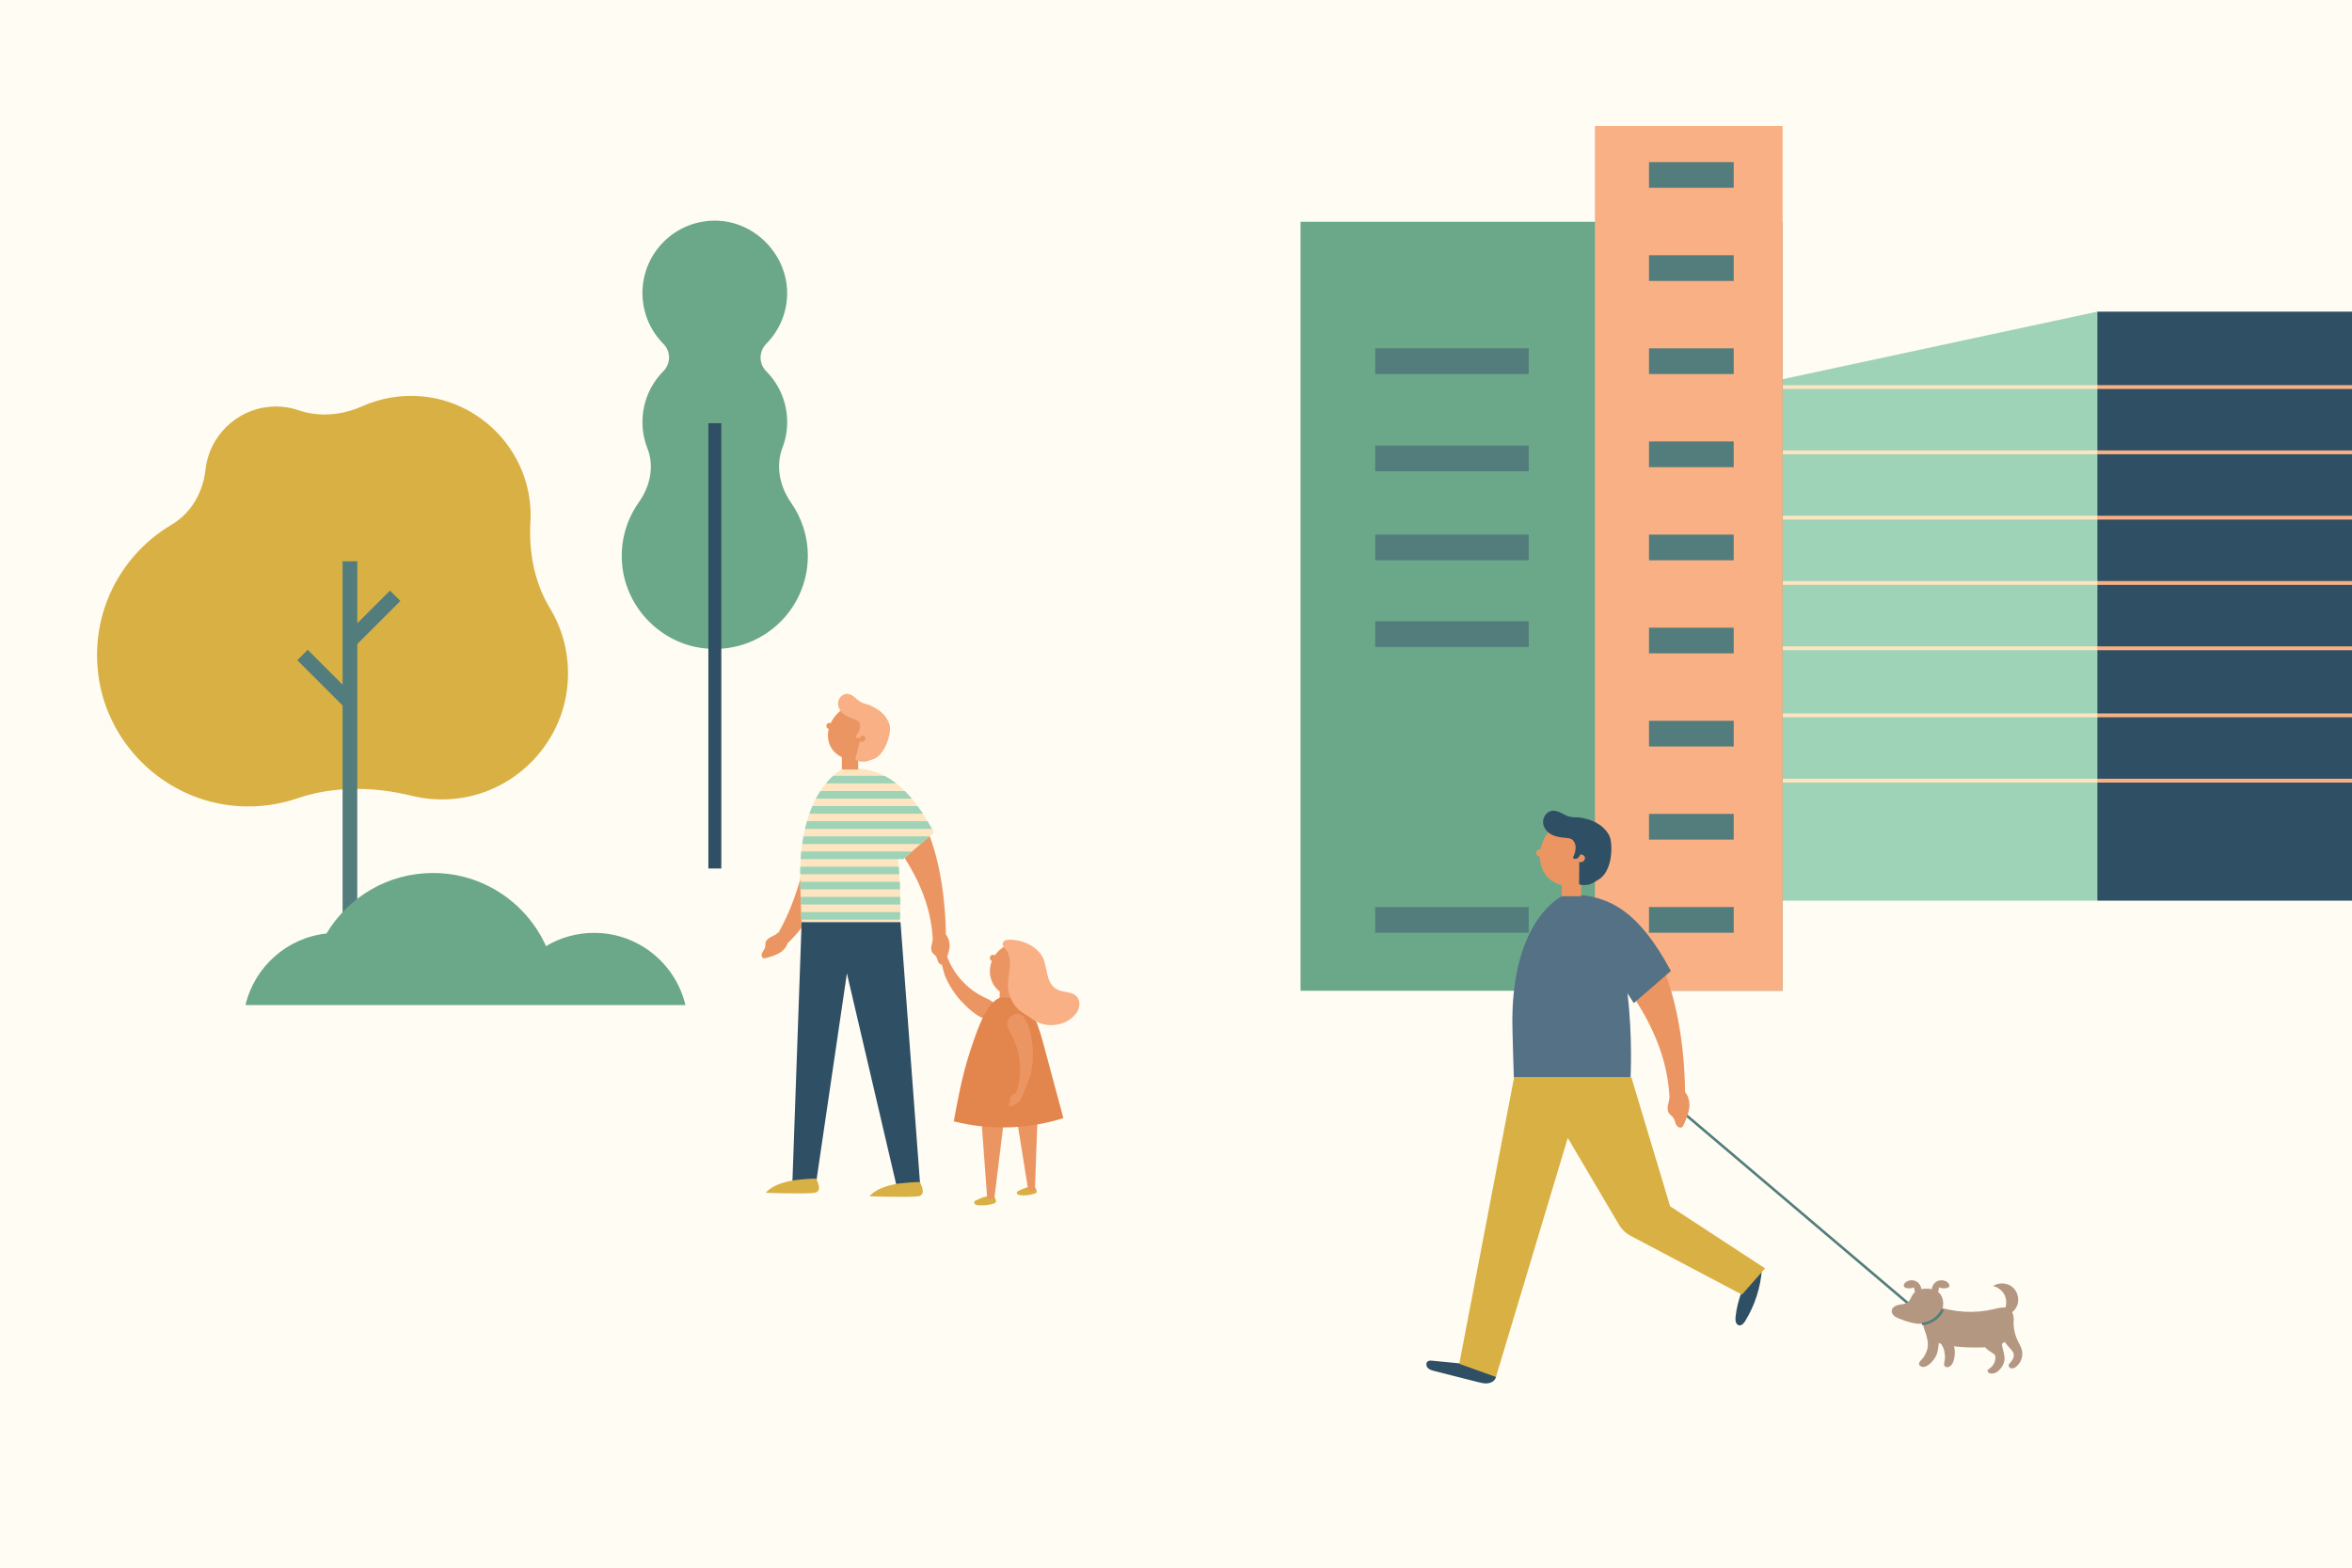 <?xml version="1.0" encoding="UTF-8"?><svg id="Calque_1" xmlns="http://www.w3.org/2000/svg" viewBox="0 0 900 600"><defs><style>.cls-1{fill:#f8b084;}.cls-2{fill:#fffcf4;}.cls-3{fill:#eb9662;}.cls-4{fill:#fce5c0;}.cls-5{fill:#6ba889;}.cls-6{fill:#9ed3b7;}.cls-7{fill:#b49780;}.cls-8{fill:#2f4f64;}.cls-9{fill:#e3864d;}.cls-10{fill:#d9b043;}.cls-11{fill:#547185;}.cls-12{fill:#527d7c;}</style></defs><rect class="cls-2" x="0" y="0" width="900" height="600"/><path class="cls-5" d="m567.02,203.97c-4.35-6.22-6.02-14.03-3.32-21.12,1.16-3.04,1.79-6.35,1.79-9.8,0-7.59-3.06-14.46-8.02-19.46-2.92-2.94-2.84-7.58.06-10.53,4.63-4.7,7.6-11.05,7.93-18.09.71-15.32-11.88-28.76-27.22-29-15.49-.24-28.13,12.25-28.13,27.69,0,7.6,3.07,14.47,8.02,19.46,2.89,2.91,2.89,7.55,0,10.46-4.96,5-8.02,11.87-8.02,19.46,0,3.57.68,6.98,1.92,10.12,2.72,6.9.98,14.57-3.31,20.62-4.77,6.73-7.26,15.19-6.33,24.26,1.69,16.4,14.96,29.81,31.35,31.62,21.48,2.38,39.66-14.38,39.66-35.38,0-7.56-2.36-14.56-6.39-20.31Z"/><rect class="cls-8" x="535.33" y="173.49" width="4.95" height="170.43"/><path class="cls-5" d="m302.74,192.45c-4.35-6.22-6.02-14.03-3.32-21.12,1.16-3.04,1.79-6.35,1.79-9.8,0-7.59-3.06-14.46-8.02-19.46-2.92-2.94-2.84-7.58.06-10.53,4.63-4.7,7.6-11.05,7.93-18.09.71-15.32-11.88-28.76-27.22-29-15.49-.24-28.13,12.25-28.13,27.69,0,7.6,3.07,14.47,8.02,19.46,2.89,2.91,2.89,7.55,0,10.46-4.96,5-8.02,11.87-8.02,19.46,0,3.57.68,6.98,1.92,10.12,2.72,6.9.98,14.57-3.31,20.62-4.77,6.73-7.26,15.19-6.33,24.26,1.69,16.4,14.96,29.81,31.35,31.62,21.48,2.38,39.66-14.38,39.66-35.38,0-7.56-2.36-14.56-6.39-20.31Z"/><rect class="cls-8" x="271.06" y="161.97" width="4.95" height="170.43"/><path class="cls-10" d="m202.97,199.8c.13-2.3.08-4.65-.15-7.03-2.09-21.74-19.77-39.22-41.53-41.08-8.1-.69-15.8.73-22.62,3.77-7.72,3.44-16.4,4.29-24.4,1.56-3.53-1.21-7.4-1.7-11.43-1.3-12.49,1.23-22.67,11.24-24.17,23.7-.01.11-.03.22-.04.33-.94,8.67-5.48,16.66-12.99,21.09-18.39,10.86-30.26,31.59-28.29,54.91,2.37,28.17,25.37,50.79,53.57,52.75,8.02.56,15.73-.52,22.81-2.94,14.13-4.82,29.38-4.52,43.88-.98,4.97,1.21,10.24,1.66,15.69,1.2,23.11-1.96,41.82-20.6,43.86-43.7.95-10.78-1.64-20.9-6.75-29.33-5.97-9.86-8.07-21.45-7.45-32.95Z"/><rect class="cls-12" x="131.09" y="214.83" width="5.62" height="144.57"/><rect class="cls-12" x="130.32" y="233.86" width="24.48" height="5.62" transform="translate(-125.59 170.09) rotate(-44.99)"/><rect class="cls-12" x="121.63" y="247.09" width="5.62" height="24.59" transform="translate(-146.96 163.96) rotate(-45)"/><path class="cls-5" d="m227.31,357.03c-6.72,0-13,1.87-18.38,5.08-7.42-16.49-23.99-27.99-43.25-27.99-17.32,0-32.46,9.29-40.73,23.15-15.21,1.67-27.57,12.8-31.03,27.41h168.36c-3.75-15.85-17.98-27.65-34.98-27.65Z"/><polygon class="cls-6" points="802.54 119.28 802.54 344.7 667.62 344.7 667.62 148.23 668.92 147.95 671.5 147.4 698.67 141.57 702.86 140.67 732.6 134.29 736.79 133.39 766.53 127 770.72 126.11 802.54 119.28"/><rect class="cls-8" x="802.54" y="119.28" width="97.94" height="225.43"/><polyline class="cls-1" points="900.49 147.4 900.49 148.87 801.3 148.87 801.3 147.4"/><rect class="cls-1" x="801.3" y="172.39" width="99.18" height="1.47"/><rect class="cls-1" x="801.3" y="197.39" width="99.18" height="1.47"/><rect class="cls-1" x="801.3" y="222.39" width="99.18" height="1.47"/><polyline class="cls-1" points="801.3 248.86 801.3 247.38 900.49 247.38 900.49 248.86"/><polygon class="cls-4" points="802.54 147.4 802.54 148.87 667.62 148.87 667.62 148.23 668.94 147.95 671.54 147.4 802.54 147.4"/><rect class="cls-4" x="667.62" y="172.39" width="134.92" height="1.47"/><rect class="cls-4" x="667.62" y="197.39" width="134.92" height="1.47"/><rect class="cls-4" x="667.62" y="222.39" width="134.92" height="1.47"/><rect class="cls-4" x="667.62" y="247.38" width="134.92" height="1.47"/><rect class="cls-1" x="801.3" y="273.05" width="99.18" height="1.47"/><rect class="cls-1" x="801.3" y="298.05" width="99.18" height="1.47"/><rect class="cls-4" x="667.62" y="273.05" width="134.92" height="1.47"/><rect class="cls-4" x="667.62" y="298.05" width="134.92" height="1.47"/><rect class="cls-5" x="497.66" y="84.87" width="184.46" height="294.32"/><rect class="cls-1" x="610.29" y="48.23" width="71.83" height="330.96"/><rect class="cls-12" x="630.99" y="62.05" width="32.42" height="9.83"/><rect class="cls-12" x="630.99" y="97.69" width="32.42" height="9.84"/><rect class="cls-12" x="630.99" y="133.32" width="32.42" height="9.83"/><rect class="cls-12" x="630.99" y="168.96" width="32.42" height="9.84"/><rect class="cls-12" x="630.99" y="204.6" width="32.42" height="9.83"/><rect class="cls-12" x="630.99" y="240.23" width="32.42" height="9.83"/><rect class="cls-12" x="630.99" y="275.87" width="32.42" height="9.83"/><rect class="cls-12" x="630.99" y="311.51" width="32.42" height="9.83"/><rect class="cls-12" x="630.99" y="347.15" width="32.42" height="9.83"/><rect class="cls-12" x="526.22" y="133.32" width="58.76" height="9.84"/><rect class="cls-12" x="526.22" y="170.52" width="58.76" height="9.84"/><rect class="cls-12" x="526.22" y="204.6" width="58.76" height="9.84"/><rect class="cls-12" x="526.22" y="237.77" width="58.76" height="9.84"/><rect class="cls-12" x="526.22" y="347.15" width="58.76" height="9.83"/><path class="cls-3" d="m297.62,356.96c-.64.77-1.62,1.15-2.51,1.59-.9.44-1.81,1.06-2.11,2.01-.21.68-.07,1.44-.27,2.13-.21.75-.8,1.33-1.12,2.04-.32.71-.22,1.75.52,2,.34.11.71.02,1.05-.08,1.98-.55,4-1.12,5.67-2.31s2.94-3.15,2.74-5.19l-3.98-2.2Z"/><path class="cls-3" d="m301.03,361.26c.52-.41,1.01-.86,1.46-1.33,8.4-8.52,13.9-19.84,15.43-31.7-1.54-2.26-3.14-4.46-5.11-6.45-1.04-1.05-2.06-2.09-3.04-3.15-1.71,13.7-5.6,27.69-12.61,39.58,1.29,1.47,2.21,2,3.87,3.05Z"/><path class="cls-3" d="m361.94,359.06c0-14.48-2.31-29.57-6.73-40.43l-9.08,9.68c5.57,8.78,10,18.75,10.73,30.32l5.08.43Z"/><path class="cls-4" d="m306.18,334.59v.23c0,.62.03,1.55.05,2.66,0,.85.03,1.86.05,2.89.03.93.05,1.91.08,2.89.03.98.05,1.96.08,2.92.03,1.03.08,2.01.1,2.89.03,1.19.08,2.19.1,2.89,0,.7.03,1.11.03,1.11h37.67s.03-.39.05-1.11c.03-.67.05-1.65.08-2.89.03-.85.03-1.83.03-2.89,0-.9,0-1.88-.03-2.92,0-.93-.03-1.88-.05-2.89-.05-.93-.08-1.91-.13-2.89-.02-.93-.1-1.91-.15-2.89-.05-.95-.13-1.91-.21-2.89-.08-.95-.16-1.94-.28-2.92-.08-.95-.18-1.91-.31-2.89v-.05s.03.03.03.05c.67.96,1.29,1.91,1.91,2.89.05.08.08.13.13.21l.23-.21,3.36-2.89,3.33-2.89,3.33-2.89,1.73-1.5c-.26-.46-.52-.93-.75-1.39-.59-1.01-1.14-1.99-1.7-2.92-.62-1.01-1.21-1.99-1.81-2.89-.67-1.03-1.34-1.99-2.01-2.89-.75-1.03-1.5-1.99-2.25-2.89-.88-1.06-1.78-2.04-2.66-2.89-1.08-1.11-2.17-2.09-3.28-2.92-1.5-1.19-2.99-2.14-4.51-2.89-3.59-1.83-7.2-2.61-10.94-2.97l.03.54h-5.34s-1.39.65-3.35,2.43c-.85.72-1.78,1.68-2.76,2.89-.72.85-1.42,1.81-2.14,2.92-.57.88-1.14,1.83-1.7,2.89-.46.88-.93,1.86-1.37,2.89-.39.9-.77,1.86-1.14,2.89-.31.9-.62,1.88-.9,2.89-.28.93-.54,1.91-.77,2.92-.21.93-.41,1.88-.59,2.89-.18.93-.34,1.88-.47,2.89-.13.93-.26,1.88-.36,2.89-.08.93-.16,1.88-.23,2.89-.05.95-.1,1.91-.13,2.92-.02.93-.05,1.91-.05,2.89Z"/><path class="cls-6" d="m316.04,299.83h26.89c-1.5-1.19-2.99-2.14-4.51-2.89h-19.61c-.85.72-1.78,1.68-2.76,2.89Z"/><path class="cls-6" d="m312.2,305.64h36.67c-.88-1.06-1.78-2.04-2.66-2.89h-32.31c-.57.88-1.14,1.83-1.7,2.89Z"/><path class="cls-6" d="m309.69,311.42h43.43c-.67-1.03-1.34-1.99-2.01-2.89h-40.28c-.39.9-.77,1.86-1.14,2.89Z"/><path class="cls-6" d="m308.02,317.23h48.61c-.59-1.01-1.14-1.99-1.7-2.92h-46.14c-.28.93-.54,1.91-.77,2.92Z"/><path class="cls-6" d="m306.96,323.01h45.36l3.33-2.89h-48.23c-.18.93-.34,1.88-.47,2.89Z"/><path class="cls-6" d="m306.36,328.79h39.27l3.36-2.89h-42.4c-.08.93-.16,1.88-.23,2.89Z"/><path class="cls-6" d="m306.18,334.59h37.96c-.05-.95-.13-1.91-.21-2.89h-37.7c-.02.93-.05,1.91-.05,2.89Z"/><path class="cls-6" d="m306.23,337.48c0,.85.03,1.86.05,2.89h38.14c-.05-.93-.08-1.91-.13-2.89h-38.06Z"/><path class="cls-6" d="m306.36,343.26c.03.98.05,1.96.08,2.92h38.06c0-.9,0-1.88-.03-2.92h-38.11Z"/><path class="cls-6" d="m306.54,349.07c.03,1.19.08,2.19.1,2.89h37.75c.03-.67.05-1.65.08-2.89h-37.93Z"/><path class="cls-3" d="m356.87,358.63c.18.98-.14,1.98-.37,2.95-.23.97-.33,2.07.21,2.91.39.6,1.07.97,1.47,1.56.44.64.52,1.46.86,2.16.34.7,1.21,1.28,1.87.87.3-.19.47-.53.61-.86.84-1.87,1.68-3.79,1.83-5.84.14-2.05-.56-4.28-2.26-5.42l-4.22,1.67Z"/><rect class="cls-3" x="322.15" y="286.05" width="6.24" height="8.47"/><path class="cls-3" d="m335.3,287.23c-3.98,4.4-11.39,4.77-15.59.97-4.2-3.8-3.62-10.33.36-14.73,3.98-4.4,10.61-4.89,14.82-1.09,4.21,3.8,4.39,10.45.41,14.85Z"/><path class="cls-1" d="m330.74,291.52c.97-.05,1.88-.49,2.81-.74,5.35-1.41,7.54-10.46,6.93-13.05-.6-2.55-2.48-4.81-4.66-6.2-1.22-.77-2.61-1.62-4.01-1.97-1.48-.36-2.46-.68-3.65-1.73-1.15-1.02-2.38-2.19-3.91-2.26-1.66-.08-3.18,1.31-3.5,2.94-.32,1.63.43,3.36,1.68,4.46.95.85,2.13,1.36,3.3,1.83,1.64.67,3.06.69,3.8,2.61.32.83.48,3.61-.4,4.24.78-.56,2.08.14,2.04,1.1-.04.96-1.39,1.55-2.13.93l-1.78,7.03c1.05.67,2.24.87,3.49.8Z"/><path class="cls-3" d="m316.3,277.36c-.26.61.01,1.31.62,1.57.61.26,1.31-.02,1.57-.62.26-.61-.02-1.31-.62-1.57-.61-.26-1.31.02-1.57.62Z"/><path class="cls-1" d="m327.63,275.37c1.16.51,1.66,1.96,1.46,3.21-.2,1.25-.95,2.34-1.72,3.35.22.49.88.67,1.39.5.51-.17.9-.6,1.21-1.04.67-.94,1.14-2.06,1.09-3.21-.05-1.15-.71-2.31-1.78-2.74l-1.66-.07Z"/><polygon class="cls-8" points="306.75 352.94 303.21 452.57 312.1 453.93 324.07 372.52 342.92 453.22 352.04 452.73 344.58 352.94 306.75 352.94"/><path class="cls-10" d="m351.97,452.42s2.91,4.9-.59,5.43c-3.5.52-18.65,0-18.65,0,0,0,2.68-3.92,12.26-4.98,4.97-.55,6.97-.45,6.97-.45Z"/><path class="cls-10" d="m312.26,451.1s2.91,4.9-.59,5.43c-3.5.52-18.65,0-18.65,0,0,0,2.68-3.92,12.26-4.98,4.97-.55,6.97-.45,6.97-.45Z"/><path class="cls-10" d="m377.25,457.96c-1.19.23-2.34.85-3.47,1.3-.44.18-.95.44-1,.92-.03.31.17.61.44.78.27.17.58.23.89.27,2.07.29,4.3.02,6.27-.65.23-.08.46-.17.6-.37.16-.23.13-.54.08-.82-.13-.68-.44-1.48-1.2-1.5-.88-.03-1.75-.1-2.62.07Z"/><path class="cls-3" d="m377.79,458.19c-.05-.09-.08-.2-.09-.31-.02-.22-.03-.43-.05-.65-.05-.72-.11-1.45-.16-2.17-.17-2.3-.34-4.59-.51-6.89-.21-2.85-.42-5.7-.63-8.55-.2-2.7-.4-5.4-.6-8.11-.14-1.86-.27-3.71-.41-5.57-.03-.42-.06-.85-.09-1.27,0,0,9.67-.21,9.46.24-.12.27-.11.65-.15.94-.11.78-.21,1.56-.31,2.35-.33,2.54-.65,5.09-.96,7.64-.39,3.14-.78,6.28-1.16,9.42-.35,2.88-.7,5.76-1.05,8.64-.12.95-.23,1.91-.35,2.86-.05.38-.09.76-.14,1.14-.02.19-.01.4-.13.55-.28.35-1.03.45-1.43.41-.49-.04-1.02-.25-1.24-.67Z"/><path class="cls-10" d="m393.16,454.42c-1.08.22-2.14.79-3.17,1.21-.4.17-.87.41-.91.84-.02.29.16.56.41.71.24.15.54.2.82.24,1.89.25,3.94-.01,5.74-.64.21-.07.42-.16.54-.34.14-.21.12-.5.07-.75-.13-.63-.41-1.35-1.11-1.37-.8-.02-1.6-.08-2.39.08Z"/><path class="cls-3" d="m393.5,455.4c-.05-.08-.09-.17-.11-.28-.04-.19-.06-.39-.09-.59-.11-.65-.21-1.31-.32-1.96-.33-2.08-.67-4.16-1-6.24-.41-2.58-.83-5.16-1.24-7.74-.39-2.45-.79-4.9-1.18-7.34-.27-1.68-.54-3.37-.81-5.05-.06-.38-.12-.77-.19-1.15,0,0,8.8-.95,8.65-.53-.09.25-.05.61-.06.87-.04.72-.07,1.44-.1,2.16-.1,2.35-.19,4.69-.28,7.04-.11,2.89-.22,5.79-.32,8.68-.1,2.65-.19,5.31-.28,7.96-.03.88-.06,1.76-.09,2.64-.01.35-.02.7-.04,1.05,0,.17.02.37-.08.51-.23.34-.9.49-1.27.49-.45,0-.95-.15-1.18-.51Z"/><path class="cls-3" d="m361.83,364.27c1.49,5.28,4.67,10.05,8.85,13.59,2.06,1.74,4.35,3.16,6.82,4.25,2.17.96,4.33,2.43,3.51,5.24-2.23,7.62-12.18-2.84-14.38-5.52-2.07-2.52-3.78-5.34-5.04-8.35-.33-.78-2.32-8.82-2.32-8.82.88.17,1.8.02,2.57-.39Z"/><path class="cls-3" d="m361.96,365.15c.37-.62.74-1.26.81-1.97.04-.38-.03-.77-.21-1.11-.11-.21-.44-.62-.62-.2-.11.26.03.56-.24.73-.24-.28-.12-.74-.22-1.09-.1-.34-.33-.66-.67-.77-.4-.13-.82.06-1.19.25-.21.11-.43.22-.58.39-.57.65-.17,2.35.13,3.05.31.71.45,1.37,1.14,1.85l1.64-1.13Z"/><rect class="cls-3" x="382.57" y="376.18" width="4.83" height="6.3" transform="translate(7.69 -7.65) rotate(1.15)"/><path class="cls-3" d="m396.87,377.03c-3.39,4.66-9.73,5.82-14.14,2.6-4.42-3.22-5.25-9.6-1.86-14.26,3.39-4.66,9.73-5.82,14.14-2.6,4.42,3.22,5.25,9.6,1.86,14.26Z"/><path class="cls-3" d="m381.06,367.3c-.36.58-1.12.76-1.71.4-.58-.36-.76-1.12-.4-1.71.36-.58,1.12-.76,1.71-.4.58.36.76,1.13.4,1.71Z"/><path class="cls-9" d="m400.48,404.01c-1.97-7.33-4.35-17.97-9.98-21.38-.5-.3-1-.55-1.5-.75l-6.21-.12c-1.91.78-3.67,2.36-5.1,4.76-2.88,4.83-4.67,10.37-6.46,15.77-2.88,8.71-4.61,17.81-6.26,26.87,13.61,3.47,28.03,3.08,41.5-1.09.14-.04.29-.09.43-.14,0,0-5.84-21.74-6.42-23.92Z"/><path class="cls-1" d="m386.3,359.65c-.81,0-1.72.12-2.25.74-1.01,1.19.07,2.15.86,3.04.97,1.1,1.2,2.22,1.41,3.67.5,3.49-.75,6.96-.61,10.46.11,2.74,1.17,5.39,2.84,7.55,1.82,2.35,4.23,3.27,6.52,4.97,4.43,3.3,11.23,2.96,15.38-.77,1.15-1.03,2.11-2.33,2.46-3.84.35-1.5.01-3.22-1.1-4.29-1.75-1.69-4.62-1.28-6.84-2.28-5.43-2.44-3.69-9.29-6.5-13.41-2.61-3.82-7.66-5.87-12.18-5.84Z"/><path class="cls-3" d="m388.65,418.91c1.93-5.14,2.21-10.86.94-16.19-.62-2.62-1.63-5.13-2.97-7.47-1.18-2.06-2.04-4.53.29-6.3,6.32-4.81,8.12,9.51,8.3,12.98.17,3.26-.13,6.54-.9,9.71-.2.82-3.36,8.48-3.38,8.46-.6-.64-1.42-1.07-2.28-1.19Z"/><path class="cls-3" d="m388.99,418.39c-.68.23-1.38.47-1.91.96-.52.49-.81,1.32-.46,1.95-.1.39-.37.7-.51,1.08-.14.37-.07.89.31,1.02.23.08.48-.01.7-.11,1.01-.44,2.04-.91,2.83-1.68.78-.77,1.29-1.92,1.02-2.99l-1.98-.22Z"/><path class="cls-3" d="m644.8,419.55c0-17.16-2.74-35.05-7.98-47.92l-10.76,11.47c6.61,10.41,11.85,22.23,12.72,35.94l6.02.51Z"/><path class="cls-11" d="m603.94,342.42l.49,15.64c7.25,6.49,14.33,15.74,20.75,25.85l14.19-12.28c-12.58-23.38-23.43-28.02-35.44-29.21Z"/><polygon class="cls-12" points="735.59 504.13 641.99 424.7 642.63 423.95 736.23 503.38 735.59 504.13"/><path class="cls-3" d="m638.78,419.04c.21,1.17-.17,2.34-.44,3.5-.27,1.15-.4,2.45.25,3.45.46.71,1.26,1.15,1.74,1.85.52.76.61,1.73,1.02,2.56.41.83,1.44,1.52,2.22,1.03.36-.22.55-.63.72-1.02.99-2.22,1.99-4.5,2.16-6.92.17-2.42-.66-5.07-2.68-6.42l-5.01,1.98Z"/><path class="cls-8" d="m666.59,494.11c-1.28,3.19-2.12,6.55-2.48,9.97-.13,1.26.09,2.93,1.33,3.16,1.01.2,1.84-.78,2.38-1.66,3.67-5.98,5.89-12.85,6.39-19.85-2.65,1.6-4.98,3.72-6.84,6.19l-.78,2.19Z"/><path class="cls-8" d="m559.81,521.93c-3.91-.38-7.82-.76-11.73-1.14-.61-.06-1.27-.1-1.76.26-.76.56-.62,1.81.02,2.49.65.68,1.61.95,2.52,1.18,5.54,1.41,11.08,2.82,16.62,4.23,1.19.3,2.4.61,3.63.51,1.22-.1,2.48-.68,3.06-1.76.59-1.08.25-2.66-.87-3.16l-11.49-2.62Z"/><rect class="cls-3" x="597.63" y="333.01" width="7.4" height="10.03"/><path class="cls-3" d="m612.51,332.17c-3.33,6.2-11.75,8.72-17.67,5.54-5.92-3.18-7.1-10.86-3.77-17.06,3.33-6.2,10.82-8.64,16.74-5.46,5.92,3.18,8.02,10.78,4.69,16.98Z"/><path class="cls-8" d="m608.49,338.39c1.1-.34,2.02-1.1,3.03-1.65,5.76-3.14,5.7-14.17,4.26-16.98-1.42-2.76-4.22-4.83-7.12-5.81-1.62-.55-3.47-1.13-5.18-1.13-1.8,0-3.02-.08-4.69-.96-1.61-.85-3.36-1.85-5.14-1.49-1.93.38-3.29,2.41-3.19,4.38.1,1.97,1.45,3.74,3.2,4.65,1.34.7,2.83.96,4.31,1.17,2.07.3,3.72-.07,5.11,1.93.61.87,1.57,4.01.74,4.99.74-.87,2.44-.43,2.66.69.23,1.12-1.16,2.19-2.18,1.68l-.05,8.6c1.4.48,2.83.36,4.25-.07Z"/><path class="cls-3" d="m587.85,326.21c-.13.77.39,1.5,1.16,1.63.77.13,1.5-.39,1.63-1.16.13-.77-.39-1.5-1.16-1.63-.77-.13-1.5.39-1.63,1.16Z"/><path class="cls-8" d="m600.32,320.7c1.48.26,2.47,1.79,2.59,3.28.12,1.5-.43,2.96-1.03,4.34.39.51,1.2.52,1.74.18.54-.34.86-.94,1.1-1.54.5-1.27.73-2.69.35-4-.39-1.31-1.48-2.46-2.83-2.64l-1.92.39Z"/><path class="cls-11" d="m597.63,343.04s-18.95,8.82-18.92,47.79c0,4.37.57,21.62.57,21.62h44.66s3.3-61.61-18.92-69.42h-7.4Z"/><path class="cls-10" d="m579.38,412.29l-20.98,109.69,14.03,5.03,27.48-91.5,19.67,33.34c1.02,1.73,2.5,3.14,4.28,4.08l42.7,22.55,8.85-10.04-36.34-23.76-14.84-49.4h-44.85Z"/><path class="cls-7" d="m732.73,494.55c-1.57,1.29-1.51,3.65-3.6,4.35-1,.33-2.09.34-3.1.63-1.01.3-2.03,1.03-2.15,2.08-.09.76.33,1.5.9,2,.57.5,1.29.8,2,1.08,2.37.94,4.82,1.79,7.37,1.95,2.55.16,5.23-.46,7.14-2.15,2.38-2.12,3.15-6.63,1.11-9.24-1.97-2.52-7.26-2.68-9.68-.69Z"/><path class="cls-7" d="m735.21,493.96c.1-1.44-.72-2.89-2-3.56-1.28-.66-2.94-.5-4.06.41-.49.4-.9,1.11-.55,1.65.18.27.51.41.82.49.98.26,2.04.18,2.97-.23.2,1.24.5,2.45.92,3.64l1.9-2.4Z"/><path class="cls-7" d="m739.2,493.96c-.1-1.44.72-2.89,2-3.56,1.28-.66,2.94-.5,4.06.41.49.4.9,1.11.55,1.65-.18.27-.51.41-.82.49-.98.26-2.04.18-2.97-.23-.2,1.24-.5,2.45-.92,3.64l-1.9-2.4Z"/><path class="cls-7" d="m735.9,506.24c-.1,2.88,1.87,5.52,4.36,6.96,2.49,1.44,5.42,1.9,8.29,2.17,4.03.39,8.1.49,12.14.21,2.06-.14,4.21-.42,5.9-1.62,2.21-1.57,3.15-4.38,3.67-7.04.39-2.02.47-4.45-1.13-5.73-1.58-1.27-3.88-.7-5.85-.22-7.51,1.84-15.56,1.41-22.83-1.23l-4.54,6.5Z"/><path class="cls-7" d="m767.17,500.99c.75-1.73.68-3.79-.18-5.47-.87-1.67-2.51-2.92-4.36-3.3,2.15-1.44,5.22-1.33,7.27.25,2.05,1.59,2.92,4.53,2.06,6.98-.86,2.45-3.38,4.2-5.97,4.17l1.17-2.63Z"/><path class="cls-7" d="m759.92,511.7c-.88,1.37-1.18,3.02.11,4.37.64.67,1.48,1.11,2.22,1.66.69.51,1.26.67,1.3,1.66.08,1.69-.79,3.39-2.19,4.33-.34.23-.76.47-.81.88-.07.52.49.91,1,1.03,2.8.65,5.45-3.02,5.5-5.52.06-2.83-1.88-5.72-.68-8.51-.38.88,1.12,2.47,1.59,3.1.7.95,1.81,1.83,2.36,2.85.35.65.34,1.46.09,2.15-.25.7-.7,1.3-1.2,1.85-.25.27-.52.55-.59.91-.12.63.5,1.21,1.13,1.27.64.06,1.25-.27,1.75-.67,1.36-1.08,2.17-2.75,2.33-4.46.18-1.99-.7-3.42-1.57-5.12-1.27-2.49-1.88-5.31-1.75-8.11.03-.59.04-1.29-.42-1.66-.51-.41-1.26-.15-1.84.15-3.64,1.87-6.7,4.83-8.69,8.4l.36-.56Z"/><path class="cls-7" d="m745.93,512.46c-1.62-1.45-3.9-1.81-5.98-2.47l.23,2.15c.65.43,1.56,1,1.73,1.17.71.73,1.28,1.6,1.68,2.53.4.95.55,1.91.64,2.93.11,1.11-.1,1.87-.29,2.95-.08.47,0,1.02.38,1.32.32.25.76.25,1.15.17,2.17-.46,2.62-4.19,2.55-5.97-.07-1.78-.76-3.59-2.09-4.77Z"/><path class="cls-7" d="m741.89,514.04c.14-1.32-.26-4.02-1.67-5.69l-3.62,1.03c.32.71.88,3.17.93,3.39.21,1,.23,2.03.07,3.04-.17,1.02-.56,1.9-1.02,2.82-.51,1-1.09,1.52-1.82,2.33-.32.36-.55.86-.39,1.32.14.38.51.62.88.76,2.08.77,4.45-2.13,5.35-3.68.9-1.54,1.1-3.53,1.29-5.31Z"/><path class="cls-12" d="m735.52,507.21l-.08-.98c3.16-.25,6.17-2.35,7.5-5.22l.89.41c-1.49,3.24-4.76,5.51-8.31,5.79Z"/></svg>